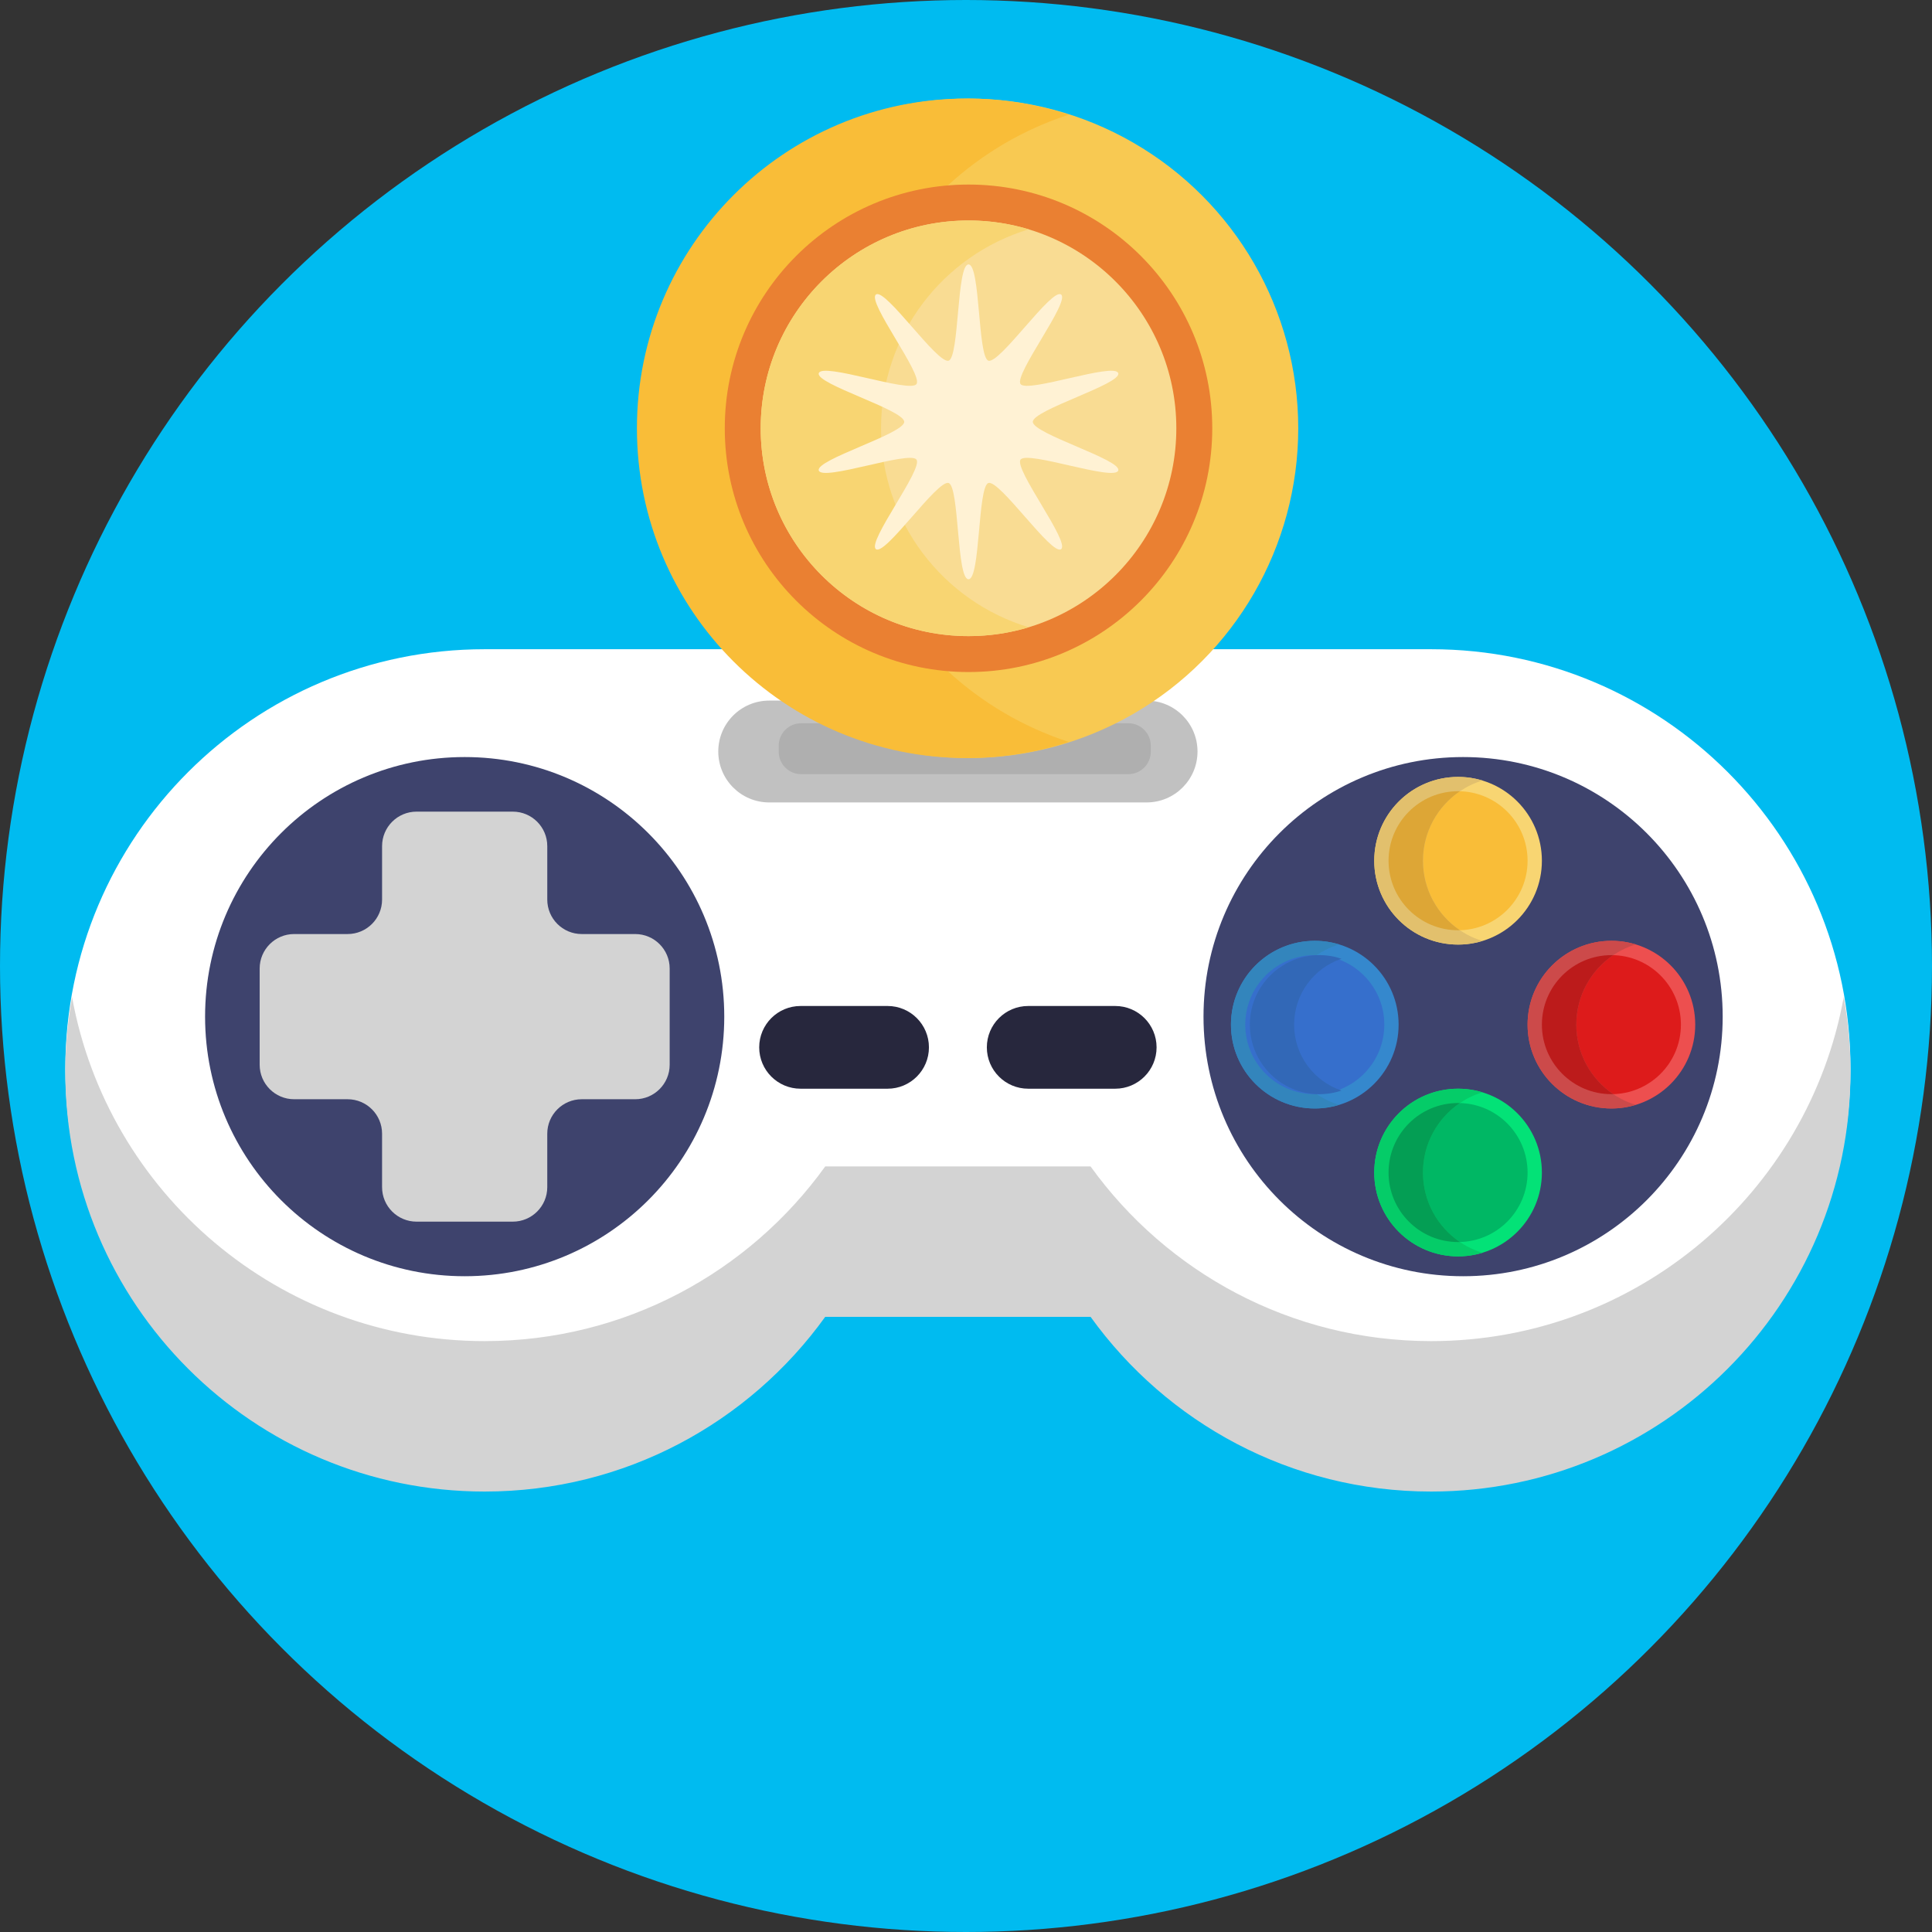 <?xml version="1.0" encoding="iso-8859-1"?>
<!-- Generator: Adobe Illustrator 22.0.1, SVG Export Plug-In . SVG Version: 6.00 Build 0)  -->
<svg version="1.1" xmlns="http://www.w3.org/2000/svg" xmlns:xlink="http://www.w3.org/1999/xlink" x="0px" y="0px"
	 viewBox="0 0 512 512" style="enable-background:new 0 0 512 512;" xml:space="preserve">
<rect x="0" y="0" width="512" height="512" fill="#333333" stroke="none"/>
<g id="BULINE">
	<circle id="XMLID_2024_" style="fill:#00BBF0;" cx="256" cy="256" r="256"/>
</g>
<g id="Icons">
	<g id="XMLID_1337_">
		<polygon id="XMLID_1390_" style="fill:#FCB5A9;" points="490.357,376.254 495.775,376.254 495.775,376.256 490.355,376.256 		"/>
		<g id="XMLID_1338_">
			<path id="XMLID_1389_" style="fill:#FFFFFF;" d="M379.269,172.05H128.435c-61.375,0-111.129,49.754-111.129,111.129
				c0,61.375,49.754,111.129,111.129,111.129c37.178,0,70.088-18.26,90.262-46.298h70.31c20.174,28.038,53.083,46.298,90.262,46.298
				c61.375,0,111.129-49.754,111.129-111.129C490.398,221.804,440.644,172.05,379.269,172.05z"/>
			<path id="XMLID_1388_" style="fill:#D3D3D3;" d="M490.398,284.148c0,61.375-49.754,111.129-111.129,111.129
				c-37.181,0-70.085-18.267-90.258-46.304h-70.318c-20.173,28.036-53.077,46.304-90.258,46.304
				c-61.375,0-111.129-49.754-111.129-111.129c0-6.805,0.614-13.462,1.789-19.929c9.388,51.86,54.771,91.189,109.34,91.189
				c37.181,0,70.085-18.257,90.258-46.293h70.318c20.173,28.036,53.077,46.293,90.258,46.293c54.57,0,99.953-39.329,109.34-91.189
				C489.784,270.685,490.398,277.342,490.398,284.148z"/>
			<circle id="XMLID_1345_" style="fill:#3E436D;" cx="387.736" cy="269.42" r="68.794"/>
			<circle id="XMLID_1344_" style="fill:#3E436D;" cx="123.143" cy="269.42" r="68.794"/>
			<path id="XMLID_1342_" style="fill:#D3D3D3;" d="M168.334,247.531h-14.164c-5.047,0-9.138-4.091-9.138-9.138v-14.164
				c0-5.047-4.091-9.138-9.138-9.138h-25.503c-5.047,0-9.138,4.091-9.138,9.138v14.164c0,5.047-4.091,9.138-9.138,9.138H77.951
				c-5.047,0-9.138,4.091-9.138,9.138v25.503c0,5.047,4.091,9.138,9.138,9.138h14.164c5.047,0,9.138,4.091,9.138,9.138v14.164
				c0,5.047,4.091,9.138,9.138,9.138h25.503c5.047,0,9.138-4.091,9.138-9.138v-14.164c0-5.047,4.091-9.138,9.138-9.138h14.164
				c5.047,0,9.138-4.091,9.138-9.138v-25.503C177.473,251.622,173.381,247.531,168.334,247.531z"/>
			<g id="XMLID_1339_">
				<circle id="XMLID_1341_" style="fill:#F8D572;" cx="386.403" cy="228.107" r="22.215"/>
				<circle id="XMLID_1396_" style="fill:#F9BD38;" cx="386.403" cy="228.107" r="18.422"/>
				<path id="XMLID_1397_" style="fill:#E2C06D;" d="M377.103,228.107c0,7.667,3.882,14.426,9.791,18.416
					c0.607,0.412,1.235,0.794,1.886,1.143c1.29,0.696,2.655,1.268,4.083,1.699c-2.043,0.623-4.213,0.956-6.458,0.956
					c-12.27,0-22.215-9.945-22.215-22.215c0-0.192,0.003-0.382,0.008-0.574c0.003-0.125,0.005-0.252,0.014-0.377
					c0-0.019,0-0.038,0.003-0.06c0.003-0.084,0.008-0.171,0.014-0.255c0.653-11.682,10.335-20.949,22.177-20.949
					c2.246,0,4.416,0.333,6.458,0.956c-2.146,0.647-4.153,1.615-5.968,2.842C380.985,213.681,377.103,220.44,377.103,228.107z"/>
				<path id="XMLID_1398_" style="fill:#DDA636;" d="M386.893,246.523c-0.163,0.003-0.328,0.005-0.49,0.005
					c-10.173,0-18.422-8.247-18.422-18.422c0-10.173,8.249-18.422,18.422-18.422c0.163,0,0.328,0.003,0.49,0.005
					c-5.909,3.99-9.791,10.75-9.791,18.416S380.985,242.533,386.893,246.523z"/>
				<g id="XMLID_1399_">
					<circle id="XMLID_1456_" style="fill:#3588CD;" cx="348.432" cy="271.543" r="22.215"/>
					<path id="XMLID_1457_" style="fill:#3385BC;" d="M339.132,271.542c0,7.667,3.882,14.426,9.791,18.416
						c0.607,0.412,1.235,0.794,1.886,1.143c1.29,0.696,2.655,1.268,4.083,1.699c-2.043,0.623-4.213,0.956-6.458,0.956
						c-12.27,0-22.215-9.945-22.215-22.215c0-0.192,0.003-0.382,0.008-0.574c0.003-0.125,0.005-0.252,0.014-0.377
						c0-0.019,0-0.038,0.003-0.06c0.003-0.084,0.008-0.171,0.014-0.255c0.653-11.682,10.335-20.949,22.177-20.949
						c2.246,0,4.416,0.333,6.458,0.956c-2.146,0.647-4.153,1.615-5.968,2.842C343.014,257.116,339.132,263.876,339.132,271.542z"/>
					<circle id="XMLID_1458_" style="fill:#366FCC;" cx="348.432" cy="271.543" r="18.422"/>
					<path id="XMLID_1459_" style="fill:#3268B7;" d="M355.513,289.003c-1.837,0.624-3.809,0.959-5.863,0.959
						c-10.17,0-18.422-8.243-18.422-18.422c0-10.17,8.252-18.422,18.422-18.422c2.054,0,4.026,0.335,5.863,0.959
						c-7.302,2.443-12.559,9.347-12.559,17.463C342.954,279.665,348.211,286.56,355.513,289.003z"/>
				</g>
				<circle id="XMLID_1460_" style="fill:#ED4F4F;" cx="427.039" cy="271.542" r="22.215"/>
				<circle id="XMLID_1461_" style="fill:#DD1B1B;" cx="427.039" cy="271.542" r="18.422"/>
				<path id="XMLID_1462_" style="fill:#CC4A4A;" d="M417.739,271.542c0,7.667,3.882,14.426,9.791,18.417
					c0.607,0.412,1.235,0.794,1.886,1.143c1.29,0.696,2.655,1.268,4.083,1.699c-2.043,0.623-4.213,0.956-6.458,0.956
					c-12.27,0-22.215-9.945-22.215-22.215c0-0.192,0.003-0.382,0.008-0.574c0.003-0.125,0.005-0.252,0.014-0.377
					c0-0.019,0-0.038,0.003-0.06c0.003-0.084,0.008-0.171,0.014-0.255c0.653-11.682,10.335-20.949,22.177-20.949
					c2.246,0,4.416,0.333,6.458,0.956c-2.146,0.647-4.153,1.615-5.968,2.842C421.621,257.116,417.739,263.876,417.739,271.542z"/>
				<path id="XMLID_1463_" style="fill:#BC1B1B;" d="M427.53,289.959c-0.163,0.003-0.328,0.005-0.49,0.005
					c-10.173,0-18.422-8.247-18.422-18.422c0-10.173,8.249-18.422,18.422-18.422c0.163,0,0.328,0.003,0.49,0.005
					c-5.909,3.991-9.791,10.75-9.791,18.416C417.739,279.209,421.621,285.968,427.53,289.959z"/>
				<circle id="XMLID_1464_" style="fill:#03E277;" cx="386.403" cy="310.734" r="22.215"/>
				<circle id="XMLID_1466_" style="fill:#00B764;" cx="386.403" cy="310.734" r="18.422"/>
				<path id="XMLID_1467_" style="fill:#05CC68;" d="M377.103,310.734c0,7.667,3.882,14.426,9.791,18.416
					c0.607,0.412,1.235,0.794,1.886,1.143c1.29,0.696,2.655,1.268,4.083,1.699c-2.043,0.623-4.213,0.956-6.458,0.956
					c-12.27,0-22.215-9.945-22.215-22.215c0-0.192,0.003-0.382,0.008-0.574c0.003-0.125,0.005-0.252,0.014-0.377
					c0-0.019,0-0.038,0.003-0.06c0.003-0.084,0.008-0.171,0.014-0.255c0.653-11.682,10.335-20.949,22.177-20.949
					c2.246,0,4.416,0.333,6.458,0.956c-2.146,0.647-4.153,1.615-5.968,2.842C380.985,296.308,377.103,303.067,377.103,310.734z"/>
				<path id="XMLID_1468_" style="fill:#049E54;" d="M386.893,329.15c-0.163,0.003-0.328,0.005-0.49,0.005
					c-10.173,0-18.422-8.246-18.422-18.422c0-10.173,8.249-18.422,18.422-18.422c0.163,0,0.328,0.003,0.49,0.005
					c-5.909,3.991-9.791,10.75-9.791,18.416S380.985,325.16,386.893,329.15z"/>
			</g>
			<path id="XMLID_1469_" style="fill:#27273D;" d="M235.218,288.519h-23.06c-6.053,0-10.961-4.907-10.961-10.961l0,0
				c0-6.053,4.907-10.961,10.961-10.961h23.06c6.053,0,10.961,4.907,10.961,10.961l0,0
				C246.179,283.612,241.271,288.519,235.218,288.519z"/>
			<path id="XMLID_1470_" style="fill:#27273D;" d="M295.545,288.519h-23.06c-6.053,0-10.961-4.907-10.961-10.961l0,0
				c0-6.053,4.907-10.961,10.961-10.961h23.06c6.053,0,10.961,4.907,10.961,10.961l0,0
				C306.506,283.612,301.598,288.519,295.545,288.519z"/>
		</g>
		<path id="XMLID_1471_" style="fill:#C1C1C1;" d="M303.86,212.653H203.844c-7.453,0-13.494-6.042-13.494-13.494v0
			c0-7.453,6.042-13.494,13.494-13.494H303.86c7.453,0,13.494,6.042,13.494,13.494v0
			C317.354,206.612,311.312,212.653,303.86,212.653z"/>
		<path id="XMLID_1472_" style="fill:#AFAFAF;" d="M299.023,205.159h-86.712c-3.283,0-5.945-2.662-5.945-5.945v-1.604
			c0-3.283,2.662-5.945,5.945-5.945h86.712c3.283,0,5.945,2.662,5.945,5.945v1.604C304.968,202.497,302.306,205.159,299.023,205.159
			z"/>
		<g id="XMLID_1534_">
			<circle id="XMLID_1535_" style="fill:#F8C952;" cx="256.667" cy="113.503" r="87.383"/>
			<path id="XMLID_1536_" style="fill:#F9BD38;" d="M251.231,177.911c9.103,8.35,19.986,14.801,31.998,18.703
				c-8.522,2.772-17.608,4.278-27.053,4.278c-48.254,0-87.388-39.134-87.388-87.388s39.134-87.388,87.388-87.388
				c9.445,0,18.532,1.506,27.053,4.278c-12.012,3.901-22.895,10.352-31.998,18.703c-0.017,0-0.017,0-0.017,0
				c-17.402,15.982-28.319,38.928-28.319,64.407s10.917,48.425,28.319,64.407C251.214,177.911,251.214,177.911,251.231,177.911z"/>
			<circle id="XMLID_1537_" style="fill:#EA8032;" cx="256.667" cy="113.503" r="64.595"/>
			<circle id="XMLID_1538_" style="fill:#F9DC93;" cx="256.667" cy="113.503" r="55.073"/>
			<path id="XMLID_1588_" style="fill:#F8D572;" d="M272.622,166.233c-5.048,1.523-10.404,2.344-15.948,2.344
				c-30.424,0-55.081-24.657-55.081-55.081c0-30.407,24.657-55.064,55.081-55.064c5.544,0,10.9,0.821,15.948,2.344
				c-22.655,6.845-39.134,27.857-39.134,52.72C233.489,138.375,249.967,159.388,272.622,166.233z"/>
			<path id="XMLID_1589_" style="fill:#FFF2D4;" d="M239.628,111.792c0,3.169-23.572,10.032-22.643,12.892
				c0.962,2.964,24.094-5.351,25.89-2.884c1.813,2.491-13.228,21.924-10.736,23.737c2.467,1.795,16.295-18.496,19.258-17.533
				c2.86,0.929,2.101,25.504,5.27,25.504c3.169,0,2.411-24.576,5.271-25.504c2.964-0.962,16.792,19.328,19.259,17.533
				c2.491-1.813-12.55-21.245-10.737-23.737c1.795-2.467,24.927,5.847,25.89,2.883c0.929-2.86-22.643-9.722-22.643-12.891
				c0-3.169,23.572-10.032,22.643-12.892c-0.962-2.964-24.094,5.351-25.89,2.884c-1.813-2.491,13.228-21.924,10.736-23.737
				c-2.467-1.795-16.295,18.496-19.258,17.533c-2.86-0.929-2.101-25.504-5.27-25.504c-3.169,0-2.411,24.576-5.271,25.504
				c-2.964,0.962-16.792-19.328-19.259-17.533c-2.491,1.813,12.55,21.245,10.737,23.737c-1.795,2.467-24.927-5.847-25.89-2.883
				C216.056,101.761,239.628,108.623,239.628,111.792z"/>
		</g>
	</g>
</g>
</svg>
